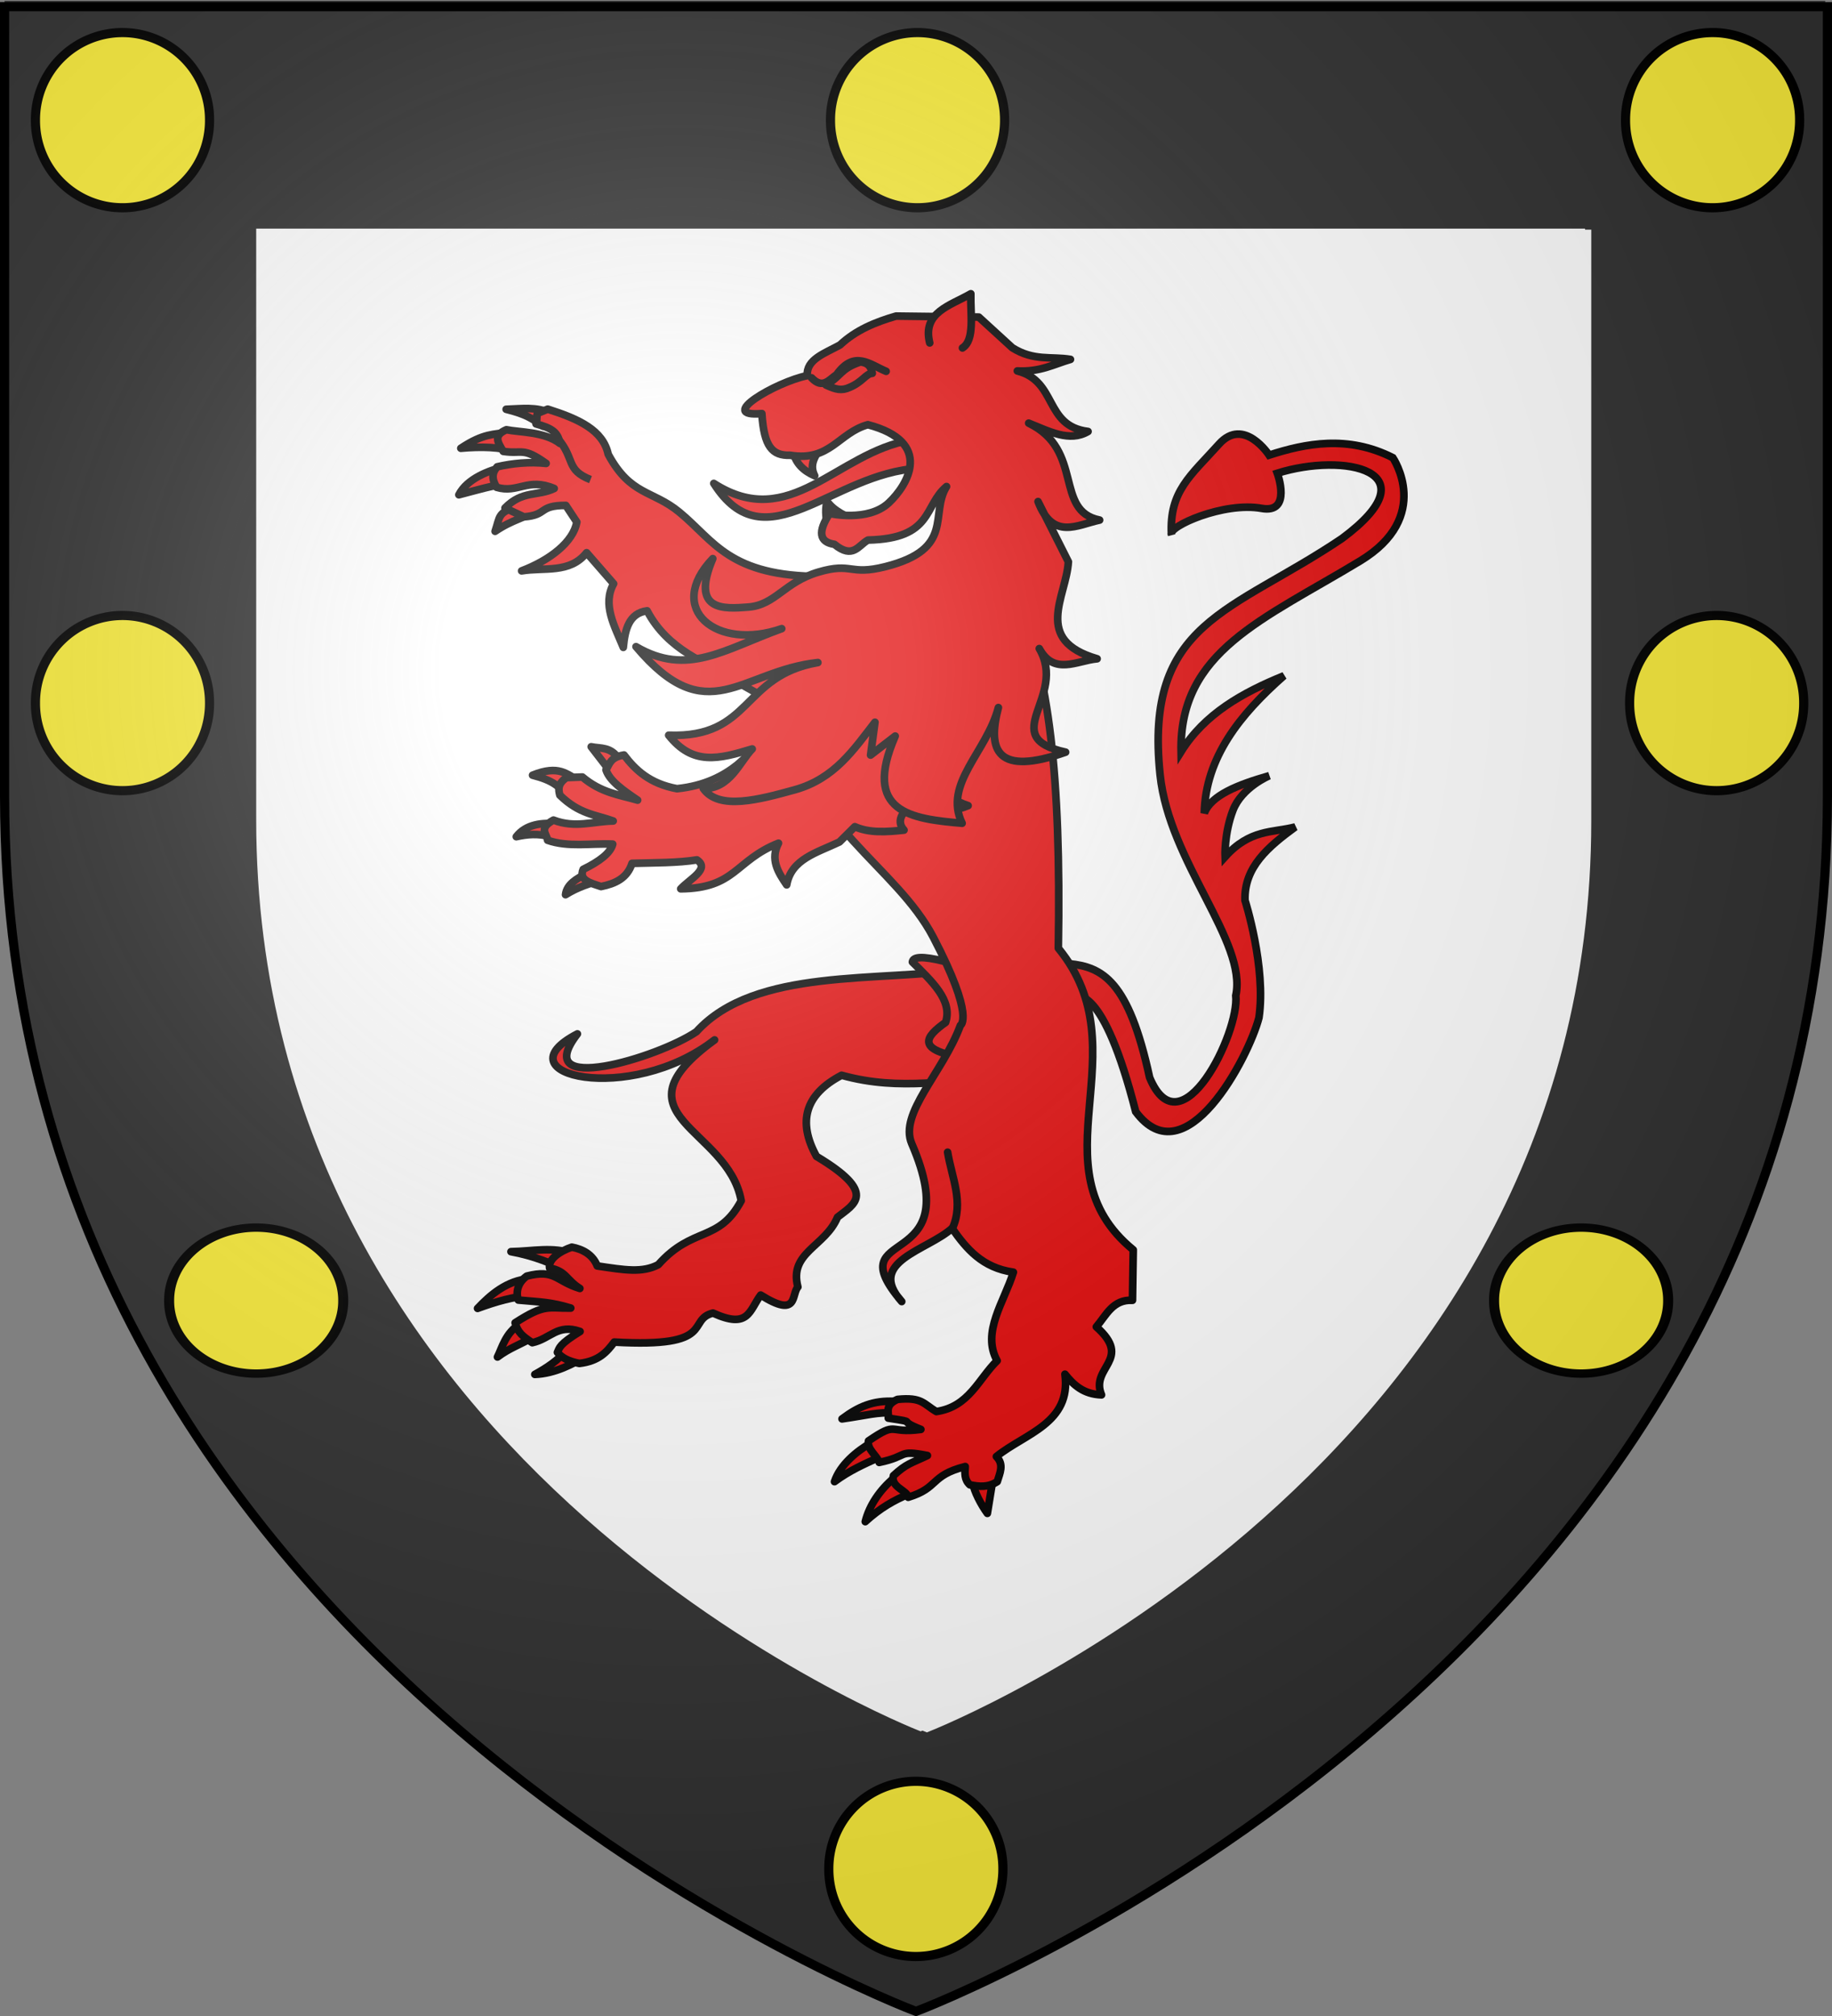 <svg xmlns="http://www.w3.org/2000/svg" xmlns:xlink="http://www.w3.org/1999/xlink" width="600" height="660" version="1.0"><rect width="100%" height="100%" fill="#808080" stroke="none"/><defs><linearGradient id="b"><stop offset="0" style="stop-color:white;stop-opacity:.314"/><stop offset=".19" style="stop-color:white;stop-opacity:.251"/><stop offset=".6" style="stop-color:#6b6b6b;stop-opacity:.125"/><stop offset="1" style="stop-color:black;stop-opacity:.125"/></linearGradient><linearGradient id="a"><stop offset="0" style="stop-color:#fd0000;stop-opacity:1"/><stop offset=".5" style="stop-color:#e77275;stop-opacity:.659"/><stop offset="1" style="stop-color:black;stop-opacity:.323"/></linearGradient><radialGradient xlink:href="#b" id="c" cx="221.445" cy="226.331" r="300" fx="221.445" fy="226.331" gradientTransform="matrix(1.353 0 0 1.349 -77.63 -85.747)" gradientUnits="userSpaceOnUse"/></defs><g style="display:inline"><path d="M300 658.5s298.5-112.32 298.5-397.772V2.176H1.5v258.552C1.5 546.18 300 658.5 300 658.5z" style="fill:#fff;fill-opacity:1;fill-rule:evenodd;stroke:none;stroke-width:1px;stroke-linecap:butt;stroke-linejoin:miter;stroke-opacity:1"/></g><path d="M1.5.281v259.563c0 285.98 298.344 398.469 298.344 398.469l.531.187.531-.188S599.25 545.824 599.25 259.844V1.094h-1.469V.28H1.5zm82.406 74.563h435.219v.344h2.031v193.53c0 212.736-214.435 297.205-217.593 298.438-.093-.036-.963-.4-1.438-.593-.105.041-.554.234-.594.25-3.019-1.178-217.625-85.632-217.625-298.438V74.844z" style="opacity:1;fill:#313131;fill-opacity:1;fill-rule:evenodd;stroke:none;stroke-width:3;stroke-linecap:butt;stroke-linejoin:miter;stroke-miterlimit:4;stroke-opacity:1"/><path d="M-151.278 161.988a28.114 28.114 0 1 1-56.227 0 28.114 28.114 0 1 1 56.227 0z" style="opacity:.99;fill:#fcef3c;fill-opacity:1;stroke:#000;stroke-width:2.959;stroke-linecap:round;stroke-miterlimit:4;stroke-dasharray:none;stroke-opacity:1" transform="matrix(1.014 0 0 1.014 481.857 447.591)"/><path d="M-151.278 161.988a28.114 28.114 0 1 1-56.227 0 28.114 28.114 0 1 1 56.227 0z" style="opacity:.99;fill:#fcef3c;fill-opacity:1;stroke:#000;stroke-width:2.959;stroke-linecap:round;stroke-miterlimit:4;stroke-dasharray:none;stroke-opacity:1" transform="matrix(1.014 0 0 1.014 482.405 -124.915)"/><path d="M-151.278 161.988a28.114 28.114 0 1 1-56.227 0 28.114 28.114 0 1 1 56.227 0z" style="opacity:.99;fill:#fcef3c;fill-opacity:1;stroke:#000;stroke-width:2.959;stroke-linecap:round;stroke-miterlimit:4;stroke-dasharray:none;stroke-opacity:1" transform="matrix(1.014 0 0 1.014 222.02 -124.915)"/><path d="M-151.278 161.988a28.114 28.114 0 1 1-56.227 0 28.114 28.114 0 1 1 56.227 0z" style="opacity:.99;fill:#fcef3c;fill-opacity:1;stroke:#000;stroke-width:2.959;stroke-linecap:round;stroke-miterlimit:4;stroke-dasharray:none;stroke-opacity:1" transform="matrix(1.014 0 0 1.014 742.79 -124.915)"/><path d="M-151.278 161.988a28.114 28.114 0 1 1-56.227 0 28.114 28.114 0 1 1 56.227 0z" style="opacity:.99;fill:#fcef3c;fill-opacity:1;stroke:#000;stroke-width:2.959;stroke-linecap:round;stroke-miterlimit:4;stroke-dasharray:none;stroke-opacity:1" transform="matrix(1.014 0 0 1.014 222.02 65.92)"/><path d="M-151.278 161.988a28.114 28.114 0 1 1-56.227 0 28.114 28.114 0 1 1 56.227 0z" style="opacity:.99;fill:#fcef3c;fill-opacity:1;stroke:#000;stroke-width:2.959;stroke-linecap:round;stroke-miterlimit:4;stroke-dasharray:none;stroke-opacity:1" transform="matrix(1.014 0 0 1.014 744.129 65.92)"/><path d="M-151.278 161.988a28.114 28.114 0 1 1-56.227 0 28.114 28.114 0 1 1 56.227 0z" style="opacity:.99;fill:#fcef3c;fill-opacity:1;stroke:#000;stroke-width:3.242;stroke-linecap:round;stroke-miterlimit:4;stroke-dasharray:none;stroke-opacity:1" transform="matrix(1.014 0 0 .845 265.804 288.913)"/><path d="M-151.278 161.988a28.114 28.114 0 1 1-56.227 0 28.114 28.114 0 1 1 56.227 0z" style="opacity:.99;fill:#fcef3c;fill-opacity:1;stroke:#000;stroke-width:3.242;stroke-linecap:round;stroke-miterlimit:4;stroke-dasharray:none;stroke-opacity:1" transform="matrix(1.014 0 0 .845 699.735 288.913)"/><g style="fill:#e20909"><g style="fill:#e20909;stroke:#000;stroke-width:3.731;stroke-miterlimit:4;stroke-dasharray:none;stroke-opacity:1"><path d="M325.01 344.379c2.543-.916 14.107-8.433 41.231 49.719 29.907 27.614 49.244-36.107 50.671-56.235-.993-24.839-17.288-55.043-17.288-55.043-3.557-15.929 6.474-27.976 17.487-39.742-10.513 4.913-21.462 5.016-30.999 20.666 0 0-2.583-11.128-.397-23.05 2.186-11.923 14.307-19.871 14.307-19.871-14.232 7.122-26.182 14.624-27.82 23.845-4.43-26.86 8.163-50.476 25.833-73.125-18.4 11.853-34.634 25.44-42.524 45.703-10.064-47.993 27.462-70.726 68.753-107.7 30.991-27.751 6.36-52.46 6.36-52.46-23.677-6.906-43.306 1.05-59.614 9.936 0 0-15.62-16.294-25.037-.795-10.922 17.974-19.657 27.087-14.705 47.69-2.554-3.405 22.026-20.509 40.935-20.666 15.222-.126 4.371-18.281 4.371-18.281 29.907-16.016 74.88-15.539 36.96 25.435-46.207 45.69-87.657 57.583-65.971 129.956 12.316 41.105 56.904 72.086 56.234 98.957 5.167 17.362-12.16 80.47-33.979 47.095-18.883-44.732-32.69-48.7-49.009-47.31l4.202 15.276z" style="fill:#e20909;fill-opacity:1;fill-rule:evenodd;stroke:#000;stroke-width:3.731;stroke-linecap:butt;stroke-linejoin:miter;stroke-miterlimit:4;stroke-dasharray:none;stroke-opacity:1;display:inline" transform="matrix(.659 .124 -.124 .659 179.474 58.827)"/></g><path d="M15.357 55.115c-4.555 1.072-11.502 3.6-14.107 8.702 5.966-1.574 10.695-2.901 14.902-3.58l-.795-5.122zM16.79 44.324c-4.62.786-7.814.275-14.927 5.015 6.164-.567 12.665-.402 16.596 1.105l-1.67-6.12zM29.77 38.455c-4.192-2.128-9.065-1.39-13.796-1.248 6.322 1.582 7.993 2.846 11.4 5.237l2.396-3.989zM19.272 67.517c-6.045 1.845-5.18 3.158-6.74 7.666 5.777-3.917 9.318-3.957 11.77-6.385l-5.03-1.28z" style="fill:#e20909;fill-opacity:1;fill-rule:evenodd;stroke:#000;stroke-width:2.376;stroke-linecap:round;stroke-linejoin:round;stroke-miterlimit:4;stroke-dasharray:none;stroke-opacity:1" transform="translate(148.966 94.849) scale(1.052)"/><path d="M47.755 51.235c6.961 12.885 13.753 11.09 22.123 17.97C80.8 78.182 85.392 89.24 114.185 89.24l-7.883 43.256-22.78-12.871c-4.613-3.561-17.056-7.08-23.655-19.7-5.605.73-6.901 5.678-7.422 11.385-2.728-6.655-6.606-13.342-3.01-19.817l-8.414-9.65c-5.268 6.621-13.273 4.455-20.23 5.655 8.945-3.415 16.045-9.011 17.19-15.18l-3.429-5.195c-8.72-.009-5.527 3.01-13.05 3.562l-5.886-2.759c5.4-5.544 10.079-3.563 15.318-6.07-8.295-3.485-11.275 1.636-17.928-.367-1.55-2.612-1.471-4.482.175-6.378 4.598-1.067 10.056-1.63 15.24-1.059-7.334-5.248-7.361-2.805-13.354-3.748-1.945-3.117-2.963-5.044.987-6.735 3.954.833 11.888.556 16.678 4.278-.63-3.614-2.72-4.804-7.454-6.092.935-4.002-1.208-2.546 3.636-4.59 9.748 3.082 17.226 6.556 18.84 14.07z" style="fill:#e20909;fill-rule:evenodd;stroke:#000;stroke-width:2.376;stroke-linecap:round;stroke-linejoin:round;stroke-miterlimit:4;stroke-dasharray:none;stroke-opacity:1" transform="translate(148.966 94.849) scale(1.052)"/><path d="M34.81 329.666c-2.079 3.26-6.625 6.1-9.911 7.886 6.347-.248 11.857-3.292 15.838-5.566l-5.927-2.32zM20.36 321.778c-4.596 2.825-5.625 7.441-7.09 10.357 3.89-2.91 7.071-3.79 11.037-6.197l-3.947-4.16zM23.296 307.747c-7.182.576-12.29 5.108-16.223 9.259 5.922-2.148 11.098-3.669 16.71-4.014 3.835-1.841-.664-4.733-.487-5.245zM36.915 300.017c-6.448-2.304-12.705-.766-19.443-.66 7.15 1.306 12.777 3.658 18.046 6.256l1.397-5.596z" style="fill:#e20909;fill-opacity:1;fill-rule:evenodd;stroke:#000;stroke-width:2.376;stroke-linecap:round;stroke-linejoin:round;stroke-miterlimit:4;stroke-dasharray:none;stroke-opacity:1" transform="translate(148.966 94.849) scale(1.052)"/><path d="M159.461 211.352c-27.185 4.249-65.932-.626-84.244 19.547-11.863 8.104-52.202 20.27-37.06.69-24.704 12.813 16.436 22.36 42.703 1.871-32.64 23.783 4.17 27.116 8.293 50.053-6.994 13.102-15.056 7.798-25.83 19.907-4.959 2.58-10.384 1.666-18.991.378-1.424-3.585-4.562-5.206-7.912-5.847-3.452 1.142-7.434 3.66-6.931 6.501 5.247.953 5.17 3.705 9.435 6.348-7.61-2.324-7.667-6.096-16.54-3.833-3.465 2.543-3.202 5.943-2.623 7.451 7.56.687 10.131.64 16.325 2.494-7.037.124-7.948-1.464-17.317 4.579.818 3.09 2.462 4.292 5.341 6.194 5.652-1.22 7.86-5.971 14.876-3.489-6.561 4.017-6.384 5.072-7.057 6.501 1.26 1.596 3.418 2.797 6.844 3.441 6.16-.734 8.59-3.638 10.849-6.642 32.19 1.88 22.342-6.908 30.736-9.035 11.167 5.096 11.256-.734 14.854-5.604 11.795 7.385 9.474-.153 11.587-2.512-2.852-10.783 8.539-12.534 12.33-21.714 5.133-4.08 12.665-7.428-6.547-18.93-5.964-10.838-3.531-19.301 7.818-25.242 18.786 5.228 33.712.898 50.568 1.347l-11.507-34.454z" style="fill:#e20909;fill-rule:evenodd;stroke:#000;stroke-width:2.376;stroke-linecap:round;stroke-linejoin:round;stroke-miterlimit:4;stroke-dasharray:none;stroke-opacity:1" transform="translate(148.966 94.849) scale(1.052)"/><path d="M142.445 209.215c5.992 5.984 12.607 11.9 10.338 18.788-6.27 4.465-9.684 8.667 6.254 11.087l6.13-15.707-12.507-14.319c-7.313-1.828-10.024-1.444-10.215.15z" style="fill:#e20909;fill-rule:evenodd;stroke:#000;stroke-width:2.376;stroke-linecap:round;stroke-linejoin:round;stroke-miterlimit:4;stroke-dasharray:none;stroke-opacity:1" transform="translate(148.966 94.849) scale(1.052)"/><path d="M137.037 345.949c-6.812-.375-11.388 1.615-16.498 5.452 7.851-1.12 10.992-2.197 16.34-1.836l.158-3.616zM129.602 358.837c-4.516 2.604-9.68 6.856-11.408 12.093 4.61-3.434 9.369-5.533 13.657-7.461l-2.25-4.632zM136.757 369.754c-4.406 3.71-7.7 8.486-8.982 13.619 4.645-4.226 8.737-6.568 13.837-8.718l-4.855-4.901zM161.192 371.152c.457 2.832 2.582 6.873 4.594 9.647l1.663-10.227-6.257.58z" style="fill:#e20909;fill-opacity:1;fill-rule:evenodd;stroke:#000;stroke-width:2.376;stroke-linecap:round;stroke-linejoin:round;stroke-miterlimit:4;stroke-dasharray:none;stroke-opacity:1" transform="translate(148.966 94.849) scale(1.052)"/><path d="M100.856 130.412c8.983 36.75 36.574 49.055 48.078 71.062 13.143 25.143 8.458 27.455 8.458 27.455-5.489 14.828-19.22 27.384-15.144 36.83 17.798 41.238-23.724 24.826-3.122 49.123-11.243-12.47 8.057-15.89 15.668-22.801 4.48 6.39 9.438 12.315 19.093 13.662-2.84 9.228-9.985 18.616-5.066 27.553-5.846 5.722-8.741 14.333-18.919 15.815-4.033-2.362-4.402-4.55-12.102-3.781-4.154 1.82-2.58 4.155-2.862 5.831 9.984 1.522 2.05.352 10.149 3.508-10.508 1.399-7.004-2.762-16.306 3.573-.599 2.561 2.857 4.783 3.323 6.703 9.53-1.976 5.42-3.993 15.022-2.144-5.206 2.488-6.461 2.45-10.583 6.261-.97 3.61 4.372 4.57 4.594 6.725 9.684-2.928 6.679-6.742 17.763-9.561-.14 2.04-.322 4.09 1.433 5.682 2.937.6 5.69.865 8.535-.987.776-2.635 2.223-5.294-.273-7.806 8.943-7.204 23.378-10.386 21.344-25.627 2.671 3.344 5.76 6.245 11.39 6.436-3.647-8.68 9.92-10.922-1.616-21.176 3.084-3.608 5.111-8.57 11.254-8.261l.24-15.691c-31.555-25.862 2.917-61.905-23.326-93.875.926-55.377-3.17-84.205-12.29-108.009l-74.735 33.5z" style="fill:#e20909;fill-rule:evenodd;stroke:#000;stroke-width:2.376;stroke-linecap:round;stroke-linejoin:round;stroke-miterlimit:4;stroke-dasharray:none;stroke-opacity:1" transform="translate(148.966 94.849) scale(1.052)"/><path d="M51.056 145.993c-2.556-3.864-5.662-3.137-8.606-3.763l5.64 7.304 2.966-3.54zM38.715 152.825c-3.951-2.02-6.25-5.036-14.518-1.745 6.318 1.615 8.094 3.4 10.553 6.14l3.965-4.395zM31.992 166.307c-4.678-.597-9.885.01-12.862 3.91 3.412-.768 6.844-1.022 10.321-.058l2.54-3.852zM41.03 181.652c-3.128 1.659-6.191 3.355-6.567 6.616 3.66-2.3 7.751-3.675 12.008-4.696l-5.44-1.92z" style="fill:#e20909;fill-opacity:1;fill-rule:evenodd;stroke:#000;stroke-width:2.376;stroke-linecap:round;stroke-linejoin:round;stroke-miterlimit:4;stroke-dasharray:none;stroke-opacity:1" transform="translate(148.966 94.849) scale(1.052)"/><path d="M52.663 144.79c-4.275.69-4.491 2.814-5.61 4.62 1.142 3.508 5.508 6.469 9.851 9.433-5.706-1.66-11.372-2.273-17.2-7.199l-4.949.185c-2.756 1.9-2.556 3.69-2.067 5.468 6.077 5.958 11.188 6.05 16.612 8.037-6.162.07-11.844 2.326-18.594-.286-4.782 2.58-2.064 4.283-1.83 6.276 6.363 2.26 13.5.893 20.28 1.203-.703 2.765-4.093 5.364-9.205 7.858-1.434 3.377 2.3 4.249 5.568 5.347 4.37-.885 8.143-2.555 9.641-7.221 6.958-.195 14.294-.112 20.195-1.08 4.223 2.782-2.241 5.964-5.032 9.008 17.149-.191 16.802-8.764 30.442-14.204-2.637 5.01-.173 9.017 2.549 12.973 1.415-8.061 9.442-10.012 16.433-13.355l4.778-4.752c4.479 2.013 9.854 1.656 15.32 1.061-2.8-3.053-.277-6.306 4.595-9.646 7.274 4.329 11.564 3.607 15.356 2.04-15.838-5.094-4.479-20.753-4.905-31.834l-23.825-18.713-43.186 37.877c-4.178 3.32-10.052 6.518-18.72 7.396-8.396-1.562-12.89-5.73-16.497-10.492z" style="fill:#e20909;fill-rule:evenodd;stroke:#000;stroke-width:2.376;stroke-linecap:round;stroke-linejoin:round;stroke-miterlimit:4;stroke-dasharray:none;stroke-opacity:1" transform="translate(148.966 94.849) scale(1.052)"/><g style="fill:#e20909;stroke:#000;stroke-width:2.376;stroke-miterlimit:4;stroke-dasharray:none;stroke-opacity:1"><path d="M130.005 65.064c.468-2.78-.012-4.75 1.44-8.37 1.784 3.757 5.17 5.463 7.891 8.022" style="fill:#e20909;fill-rule:evenodd;stroke:#000;stroke-width:2.376;stroke-linecap:round;stroke-linejoin:round;stroke-miterlimit:4;stroke-dasharray:none;stroke-opacity:1" transform="rotate(-10.123 794.075 -636.41) scale(1.052)"/><path d="M160.416 42.561c-23.462-.176-41.957 21.74-62.677 2.503 11.405 27.863 36.797 3.248 63.637 6.61l-.96-9.113z" style="fill:#e20909;fill-opacity:1;fill-rule:evenodd;stroke:#000;stroke-width:2.376;stroke-linecap:round;stroke-linejoin:round;stroke-miterlimit:4;stroke-dasharray:none;stroke-opacity:1" transform="rotate(-10.123 794.075 -636.41) scale(1.052)"/><path d="M123.809 39.883c.164 3.485 2.049 6.213 5.276 8.351-1.37-4.462 2.28-6.768 4.604-9.643" style="fill:#e20909;fill-rule:evenodd;stroke:#000;stroke-width:2.376;stroke-linecap:round;stroke-linejoin:round;stroke-miterlimit:4;stroke-dasharray:none;stroke-opacity:1" transform="rotate(-10.123 794.075 -636.41) scale(1.052)"/><path d="m134.071 127.056-3.138 9.82 8.594-4.479c-14.353 21.547.248 26.216 15.734 30.37-3.7-13.131 11.461-20.479 17.44-33.456-5.957 12.79-3.95 20.932 18.167 17.341-20.624-8.53 3.697-16.703-2.406-33.177 3.05 9.169 10.864 5.736 17.17 6.29-18.81-9.304-6.072-20.62-3.503-31.288l-6.007-20.105c2.442 12.78 10.738 9.27 17.858 9.036-13.548-5.343-.844-22.298-16.438-33.577 5.767 3.575 11.446 8.15 17.738 5.806-13.203-4.097-6.577-17.066-18.358-22.416 6.895 1.622 11.524-.06 16.913-.632-5.721-2.03-11.345-1.448-17.188-6.75l-8.596-11.23-25.293-4.832c-6.614.7-13.036 2.058-18.764 5.783-5.021 1.709-11.215 2.56-11.69 7.597-10.1.245-30.448 7.81-16.01 9.146-1.154 10.285.878 13.515 6.374 14.316 11.906 4.213 16.077-4.242 25.506-5.11 19.275 8.924 8.942 20.685 2.105 25.102-7.431 4.801-18.688.005-18.688.005-4.682 4.949-4.756 8.186-.222 9.71 4.889 5.69 7.33 1.585 10.533.532 20.149 3.148 18.875-7.5 26.997-12.097-6.765 7.523-.658 19.611-23.154 21.194-11.617.822-9.756-3.217-20.807-1.996-11.05 1.221-14.936 7.734-23.396 6.88-7.562-.763-18.026-1.753-8.219-16.789-17.586 12.841-3.819 28.632 17.295 25.229-19.007 3.254-31.567 9.581-45.645-2.455 17.34 30.009 30.684 13.178 54.866 14.817-24.225-.147-24.278 19.594-49.699 14.099 5.71 10.646 13.947 10.085 24.856 8.775-4.475 3.145-9.001 11.136-17.169 9.42 3.523 7.67 16.633 6.475 27.944 5.425 12.87-1.194 20.423-9.22 28.3-16.304z" style="fill:#e20909;fill-rule:evenodd;stroke:#000;stroke-width:2.376;stroke-linecap:round;stroke-linejoin:round;stroke-miterlimit:4;stroke-dasharray:none;stroke-opacity:1" transform="rotate(-10.123 794.075 -636.41) scale(1.052)"/><path d="M171.602 13.842c-.69-9.794 8.357-10.295 15.29-12.814-1.282 6.2-1.211 14.374-5.53 16.146M133.486 18.083c2.771 4.177 5.288 1.52 7.86.36 6.811-6.647 10.778-1.195 15.343 1.714" style="fill:#e20909;fill-rule:evenodd;stroke:#000;stroke-width:2.376;stroke-linecap:round;stroke-linejoin:round;stroke-miterlimit:4;stroke-dasharray:none;stroke-opacity:1" transform="rotate(-10.123 794.075 -636.41) scale(1.052)"/><path d="M137.508 21.059c2.757 1.931 4.437 2.695 7.096 2.022 4.318-.956 5.763-3.345 7.732-3.066-.065-1.718-.312-3.37-3.045-4.133-6.557.964-6.409 3.188-11.783 5.177z" style="fill:#e20909;fill-opacity:1;fill-rule:evenodd;stroke:#000;stroke-width:2.376;stroke-linecap:round;stroke-linejoin:round;stroke-miterlimit:4;stroke-dasharray:none;stroke-opacity:1" transform="rotate(-10.123 794.075 -636.41) scale(1.052)"/></g><path d="M154.885 292.148c3.68-8.069-.188-15.856-1.47-23.74" style="fill:#e20909;fill-rule:evenodd;stroke:#000;stroke-width:2.376;stroke-linecap:round;stroke-linejoin:round;stroke-miterlimit:4;stroke-dasharray:none;stroke-opacity:1" transform="translate(148.966 94.849) scale(1.052)"/><path d="M32.191 46.467c5.247 6.25 2.329 9.595 10.04 12.63" style="fill:#e20909;fill-rule:evenodd;stroke:#000;stroke-width:2.376;stroke-linecap:butt;stroke-linejoin:miter;stroke-miterlimit:4;stroke-dasharray:none;stroke-opacity:1" transform="translate(148.966 94.849) scale(1.052)"/></g><path d="M300 658.5s298.5-112.32 298.5-397.772V2.176H1.5v258.552C1.5 546.18 300 658.5 300 658.5z" style="opacity:1;fill:url(#c);fill-opacity:1;fill-rule:evenodd;stroke:none;stroke-width:1px;stroke-linecap:butt;stroke-linejoin:miter;stroke-opacity:1"/><path d="M300 658.5S1.5 546.18 1.5 260.728V2.176h597v258.552C598.5 546.18 300 658.5 300 658.5z" style="opacity:1;fill:none;fill-opacity:1;fill-rule:evenodd;stroke:#000;stroke-width:3;stroke-linecap:butt;stroke-linejoin:miter;stroke-miterlimit:4;stroke-dasharray:none;stroke-opacity:1"/></svg>